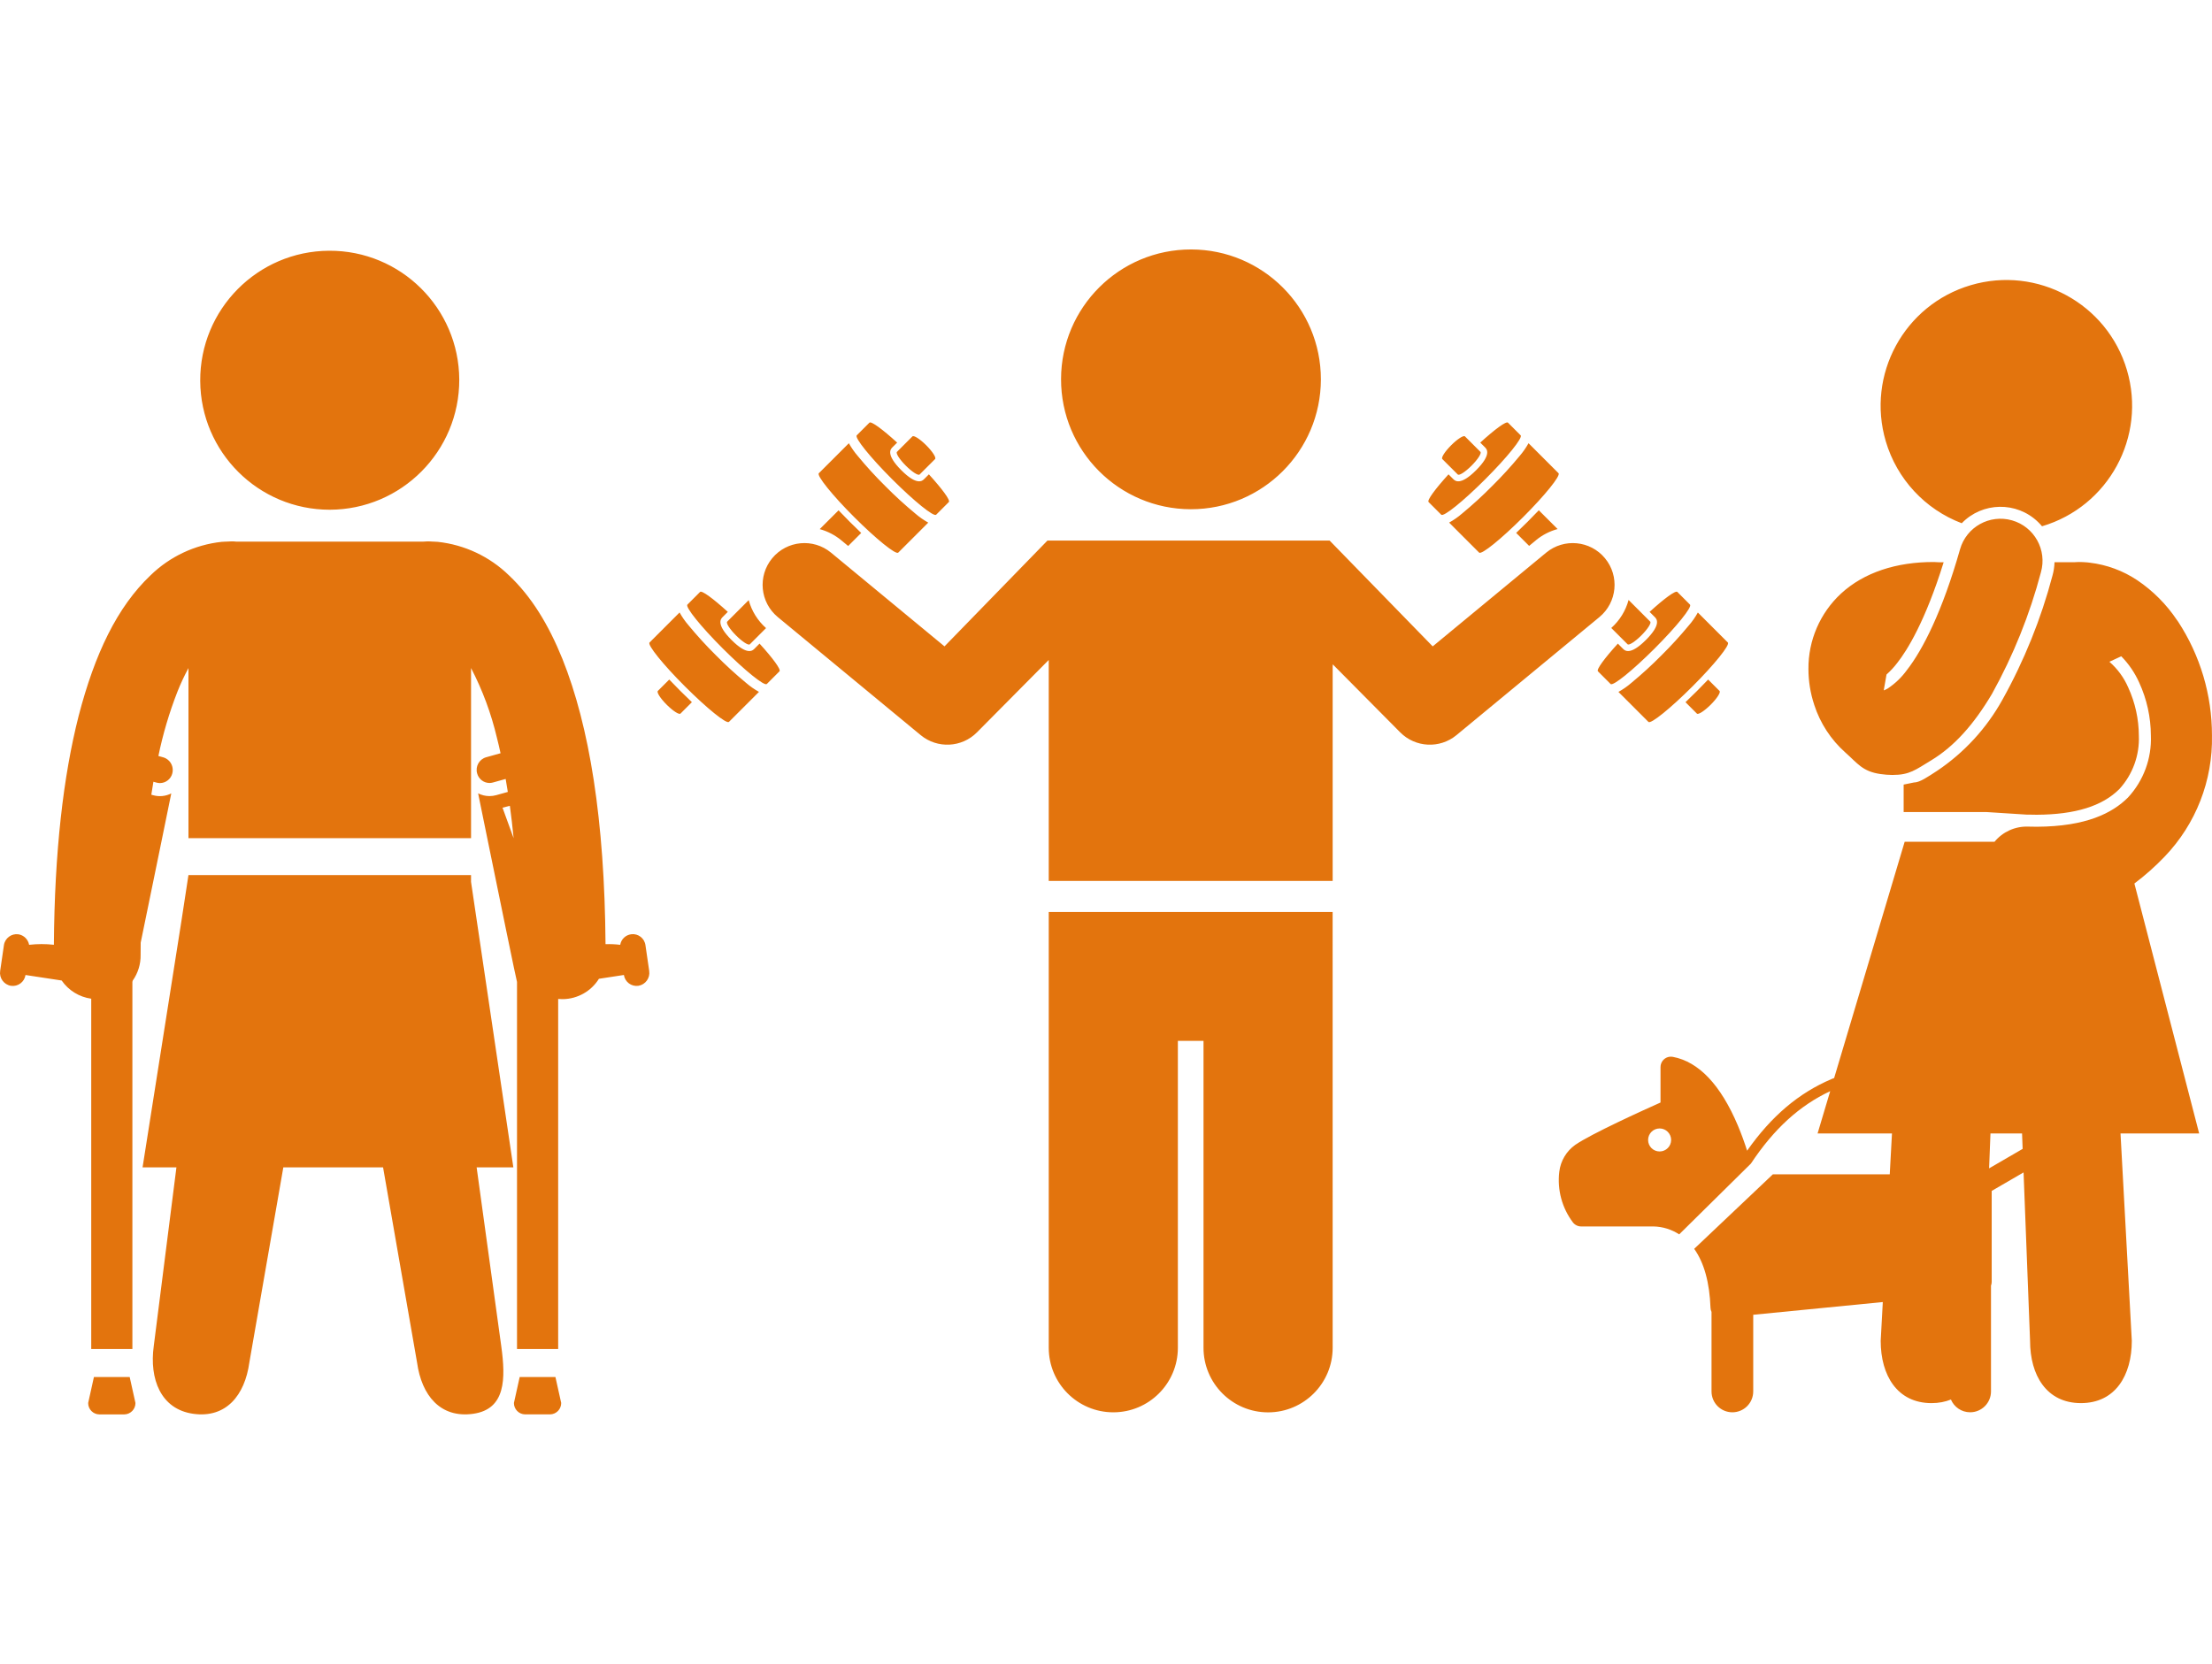 <?xml version="1.0" encoding="UTF-8"?><svg id="Layer_1" xmlns="http://www.w3.org/2000/svg" width="214" height="161" viewBox="0 0 214 161"><path d="m148.872,49.375c-.319.338-.68.709-1.082,1.109-.402.4-.769.76-1.109,1.082l1.255,1.255.658-.542-.003-.002c.615-.507,1.331-.877,2.1-1.086l-1.82-1.816Zm-.993-6.489h-.003l.002.002c0-.001.001-.001.001-.002Zm-3.529,4.152c-.925.936-1.896,1.824-2.911,2.662-.383.331-.799.622-1.242.867l1.067,1.071,1.835,1.834c.228.227,2.13-1.311,4.252-3.43,2.122-2.119,3.655-4.025,3.43-4.252l-1.834-1.834-1.069-1.069c-.246.442-.536.857-.866,1.24-.838,1.014-1.726,1.986-2.662,2.911Zm-4.454-2.259l.599.597.538.538c.131.133.729-.251,1.334-.857s.988-1.201.857-1.334l-.538-.538-.958-.958c-.131-.131-.729.251-1.334.857-.606.606-.99,1.202-.857,1.334l.359.361Zm-52.263.279c.606.606,1.203.99,1.335.857l.538-.538.599-.597.359-.361c.133-.132-.251-.729-.857-1.334-.606-.606-1.203-.988-1.334-.857h-.001l-.958.958-.538.538c-.132.133.251.729.857,1.334Zm27.564,4.217c6.948.007,12.585-5.62,12.592-12.568 0-6.933-5.613-12.556-12.545-12.569-6.941-.013-12.579,5.604-12.592,12.545-.013,6.941,5.604,12.579,12.545,12.592Zm-24.629.531l1.226-1.226c.171-.167-.636-1.261-1.928-2.681l-.458.457c-.167.167-.679.679-2.212-.857s-1.027-2.047-.86-2.216l.459-.455c-1.419-1.293-2.51-2.097-2.683-1.93l-1.226,1.226c-.227.229,1.308,2.134,3.43,4.254s4.024,3.657,4.252,3.428Zm48.866,0c.228.229,2.13-1.307,4.252-3.428,2.122-2.12,3.657-4.025,3.43-4.254l-1.226-1.226c-.173-.167-1.264.636-2.683,1.93l.459.455c.167.169.677.68-.858,2.216s-2.047,1.024-2.214.857l-.457-.457c-1.291,1.42-2.099,2.515-1.928,2.681l1.226,1.226Zm23.957,10.705c-.838,1.014-1.726,1.986-2.662,2.911-.925.936-1.896,1.824-2.911,2.662-.383.331-.799.621-1.242.867l2.905,2.905c.227.226,2.13-1.313,4.252-3.431,2.122-2.119,3.655-4.025,3.43-4.252l-2.905-2.905.001.002c-.245.443-.536.859-.867,1.242Zm12.128,7.693c.575,1.779,1.615,3.372,3.012,4.613h-.001c1.182,1.045,1.654,1.837,3.415,2.084.37.054.742.082,1.116.085h.026c1.662.005,2.235-.502,3.728-1.402,2.252-1.357,4.151-3.494,5.899-6.443,2.06-3.711,3.651-7.663,4.735-11.766.614-2.161-.639-4.411-2.8-5.025-2.161-.614-4.411.639-5.025,2.8-1.703,5.997-3.609,9.732-5.146,11.694-.503.696-1.127,1.296-1.842,1.772-.125.075-.256.138-.393.188l.267-1.535c.386-.344.737-.725,1.05-1.137.941-1.196,2.698-4,4.479-9.727h-.492c-.144-.014-.29-.023-.439-.023-3.632-.014-6.783,1.013-8.99,3.046-2.039,1.885-3.187,4.543-3.161,7.319.002,1.17.19,2.332.558,3.442l.004.016Zm14.269-17.573c2.003-2.072,5.307-2.128,7.379-.125.137.132.266.272.388.418,6.442-1.905,10.12-8.671,8.216-15.113s-8.671-10.12-15.113-8.216c-6.442,1.905-10.12,8.671-8.216,15.113,1.077,3.643,3.795,6.574,7.346,7.922Zm-30.554,11.293c-1.535,1.536-2.047,1.024-2.214.857l-.5-.504c-1.292,1.418-2.097,2.513-1.928,2.682l1.226,1.228c.228.227,2.13-1.311,4.252-3.43,2.122-2.119,3.657-4.025,3.43-4.252l-1.226-1.228c-.169-.169-1.264.636-2.683,1.93l.502.502c.167.169.677.68-.858,2.216Zm4.938,4.94v0c-.402.402-.769.76-1.109,1.082l1.103,1.104c.13.131.725-.254,1.333-.858.607-.604.99-1.203.858-1.333l-1.103-1.103c-.321.34-.68.707-1.082,1.109Zm-8.289-6.099l1.576,1.576c.133.131.729-.251,1.334-.857.606-.606.99-1.202.857-1.334l-2.093-2.095v-.001c-.281,1.047-.863,1.989-1.674,2.71Zm-86.609,2.654c-.935-.925-1.823-1.896-2.66-2.911-.331-.383-.622-.799-.867-1.242h-.002l-2.905,2.905c-.227.227,1.308,2.134,3.43,4.252,2.122,2.119,4.024,3.657,4.252,3.43l1.834-1.834,1.071-1.071c-.443-.245-.859-.536-1.242-.867-1.014-.838-1.986-1.726-2.911-2.662Zm-18.997,69.824l-.556,2.51c-.007.604.477,1.1,1.082,1.107h2.408c.604-.007,1.089-.503,1.082-1.107l-.558-2.51h-3.458Zm15.551-66.379c-.402-.402-.761-.769-1.082-1.109l-1.103,1.103c-.132.13.251.729.858,1.333.607.604,1.201.99,1.333.858l1.103-1.104c-.339-.322-.707-.68-1.109-1.082v-0Zm-4.758,23.537c-.543.067-.978.483-1.067,1.023-.471-.059-.947-.08-1.421-.063-.09-12.028-1.559-21.087-4.169-27.599-1.351-3.342-3.012-6.052-5.169-8.085-1.869-1.822-4.294-2.965-6.889-3.246-.128-.014-.256-.021-.384-.021h-.046c-.178-.007-.357-.026-.538-.025-.152 0-.304.009-.455.025h-18.065c-.151-.017-.303-.025-.455-.025-.178,0-.353.018-.532.025h-.053c-.128-0-.257.007-.384.021-2.594.282-5.019,1.425-6.887,3.246-3.222,3.065-5.388,7.588-6.951,13.612-1.487,5.841-2.328,13.167-2.391,22.13-.797-.089-1.601-.088-2.397.004-.094-.523-.508-.931-1.032-1.017-.68-.096-1.31.377-1.406,1.057l-.001.01-.361,2.477c-.107.686.361,1.33,1.046,1.441.676.096,1.304-.371,1.406-1.047l3.497.532c.666.961,1.703,1.6,2.861,1.761v33.897h3.982v-35.519c.014-.042.025-.086.032-.13.514-.729.781-1.603.764-2.495v-.063c0-.377.005-.739.007-1.111,1.105-5.347,2.959-14.443,2.959-14.443-.539.276-1.163.339-1.746.176l-.185-.051c.063-.427.132-.846.203-1.255l.256.071.05.014c.106.029.215.044.325.045.564-.004,1.055-.387,1.196-.933.153-.567-.1-1.165-.613-1.45-.082-.045-.168-.081-.258-.107l-.474-.132c.436-2.122,1.053-4.203,1.842-6.221.31-.782.666-1.544,1.067-2.284v16.458h27.338v-16.463c1.108,2.133,1.948,4.395,2.5,6.735.126.487.242.993.355,1.51l-1.397.389c-.668.192-1.057.887-.87,1.556.141.545.63.927,1.192.933.11,0,.22-.015.327-.044l.05-.014,1.192-.331c.071.41.141.826.208,1.255l-1.125.314c-.212.059-.432.089-.652.089-.381-.001-.757-.092-1.096-.265,0,0,.374,1.834.885,4.336v0c1.099,5.382,2.837,13.865,2.877,13.91v35.519h3.982v-33.871c.13.013.261.018.396.018h.048c1.426-.016,2.746-.758,3.5-1.969l2.415-.368c.1.677.728,1.145,1.405,1.047.683-.113,1.149-.755,1.043-1.44l.001.002-.361-2.477c-.083-.676-.698-1.157-1.375-1.075Zm-11.381-9.299l-1.073-2.949.711-.178c.135.997.258,2.043.363,3.129l-.001-.002Zm23.293-18.32c-.167.167-.679.679-2.212-.857s-1.027-2.047-.86-2.216l.502-.502c-1.42-1.293-2.515-2.099-2.683-1.93l-1.226,1.228c-.227.227,1.308,2.134,3.43,4.252,2.122,2.119,4.024,3.657,4.252,3.43l1.226-1.228c.169-.169-.636-1.263-1.928-2.682l-.501.504Zm28.479,25.464v42.171c.002,3.447,2.796,6.242,6.243,6.243,3.45.002,6.247-2.794,6.249-6.243v-29.699h2.481v29.699c0,3.45,2.797,6.247,6.247,6.247s6.247-2.797,6.247-6.247l-.003-42.171h-27.464Zm105.03-2.753c1.05-.79,2.034-1.666,2.941-2.617,3.012-3.145,4.653-7.356,4.565-11.71.004-3.912-1.134-7.74-3.275-11.013-.034-.052-.075-.1-.11-.151-1.02-1.524-2.327-2.836-3.847-3.861-1.378-.919-2.953-1.499-4.597-1.694-.078-.011-.158-.021-.238-.028-.281-.025-.565-.039-.851-.037-.147,0-.295.009-.439.023h-1.876c-.012.435-.078.867-.195,1.286-1.108,4.199-2.739,8.242-4.855,12.035-1.528,2.75-3.685,5.098-6.296,6.853-.977.631-1.64,1.098-2.196,1.134h-.044q-.432.094-1.009.206v2.655h7.97l3.923.251h.163c.279.007.558.013.826.013,3.716-.019,6.331-.83,7.989-2.486,1.289-1.411,1.966-3.276,1.883-5.185-.008-1.597-.356-3.174-1.02-4.627-.414-.962-1.039-1.818-1.829-2.505l1.148-.53c.725.738,1.312,1.599,1.735,2.543.738,1.607,1.124,3.353,1.13,5.121.09,2.217-.709,4.379-2.218,6.006-1.506,1.498-4.03,2.801-8.813,2.824-.281,0-.569-.004-.862-.013-1.247-.038-2.441.504-3.234,1.468h-8.692l-6.823,22.861c-.082.034-.166.062-.248.097-3.18,1.354-5.812,3.581-8.172,6.934-.238-.748-.533-1.576-.887-2.419-1.663-3.943-3.78-6.184-6.294-6.661-.544-.106-1.072.249-1.178.794-.012.064-.019.129-.018.194v3.43c-1.741.778-6.695,3.026-8.248,4.096-.859.611-1.421,1.556-1.546,2.603-.21,1.745.264,3.503,1.322,4.906.192.245.485.388.796.387h6.993c.885.017,1.747.283,2.488.767l6.94-6.85c2.235-3.371,4.707-5.616,7.671-7.007l-1.221,4.091h7.197l-.215,3.955h-11.308l-7.612,7.21c.959,1.344,1.489,3.255,1.58,5.711.005.137.039.271.098.395v7.694c0,1.114.903,2.017,2.017,2.017,1.114,0,2.017-.903,2.017-2.017v-7.419l12.536-1.232-.204,3.756c0,3.326,1.59,6.024,4.922,6.024.703,0,1.323-.126,1.872-.347.307.725,1.025,1.234,1.862,1.233,1.112-.002,2.013-.903,2.015-2.015v-10.237c.044-.116.067-.239.068-.363v-8.804l3.083-1.79.629,16.298c0,3.326,1.59,6.024,4.922,6.024,3.332,0,4.921-2.698,4.921-6.024l-1.093-20.07h7.609l-6.266-24.182Zm-45.933,25.927c-.615-.001-1.112-.501-1.111-1.116.001-.615.501-1.112,1.116-1.111.614.001,1.111.5,1.111,1.114-.001.615-.5,1.113-1.116,1.113Zm31.879,1.633l.131-3.378h3.056l.058,1.494-3.244,1.884Zm-37.16-59.034c-1.423-1.722-3.972-1.964-5.693-.542l-10.976,9.069-9.962-10.228c-0-.002-.001-.009-.001-.009-.28-.007-27.119-.005-27.308,0h-.001l-0-.002-9.96,10.238-10.978-9.069c-1.722-1.422-4.27-1.179-5.692.543-1.422,1.722-1.179,4.27.543,5.692l13.824,11.422c1.613,1.332,3.976,1.214,5.448-.272l6.94-7.001v21.378h27.468v-20.671l.01-.283,6.521,6.577c1.472,1.486,3.835,1.604,5.448.272l13.826-11.421c1.722-1.423,1.964-3.972.542-5.693Zm-74.149-4.64l-1.823,1.82c.764.209,1.475.577,2.086,1.081l.666.552,1.261-1.261c-.339-.321-.706-.68-1.109-1.082s-.762-.771-1.082-1.109Zm.995-6.491c0.0 0.0 0.0.001.001.001l.002-.002-.003.001Zm-10.914,18.6c.606.606,1.202.99,1.334.857l1.569-1.569c-.811-.719-1.394-1.659-1.679-2.705l-2.081,2.081.001.002c-.131.131.251.729.857,1.334Zm-25.639,23.834v-.645h-27.338l-.661,4.323-3.778,23.96h3.276l-2.191,17.277c-.442,3.186.665,6.127,3.828,6.567s4.981-1.782,5.419-4.968l3.286-18.876h9.651l3.287,18.876c.439,3.186,2.253,5.409,5.418,4.968s3.165-3.381,2.726-6.567l-2.379-17.277h3.552l-4.096-27.638Zm41.33-31.847l1.834-1.834,1.071-1.071c-.443-.246-.859-.536-1.242-.867-1.014-.838-1.986-1.726-2.911-2.662-.936-.925-1.824-1.896-2.662-2.911-.33-.383-.621-.799-.867-1.241l-1.069,1.069-1.836,1.834c-.227.227,1.308,2.134,3.43,4.252,2.122,2.119,4.024,3.657,4.252,3.43Zm-54.997-4.152c6.936-.018,12.545-5.655,12.529-12.591v-.003c-.035-6.921-5.674-12.502-12.594-12.467-6.92.035-12.502,5.674-12.467,12.594.035,6.896,5.636,12.468,12.532,12.467Zm-22.816,83.922l-.556,2.51c-.007.604.477,1.1,1.082,1.107h2.408c.605-.007,1.09-.502,1.084-1.107l-.558-2.51h-3.46Z" fill="#e3740d"/></svg>